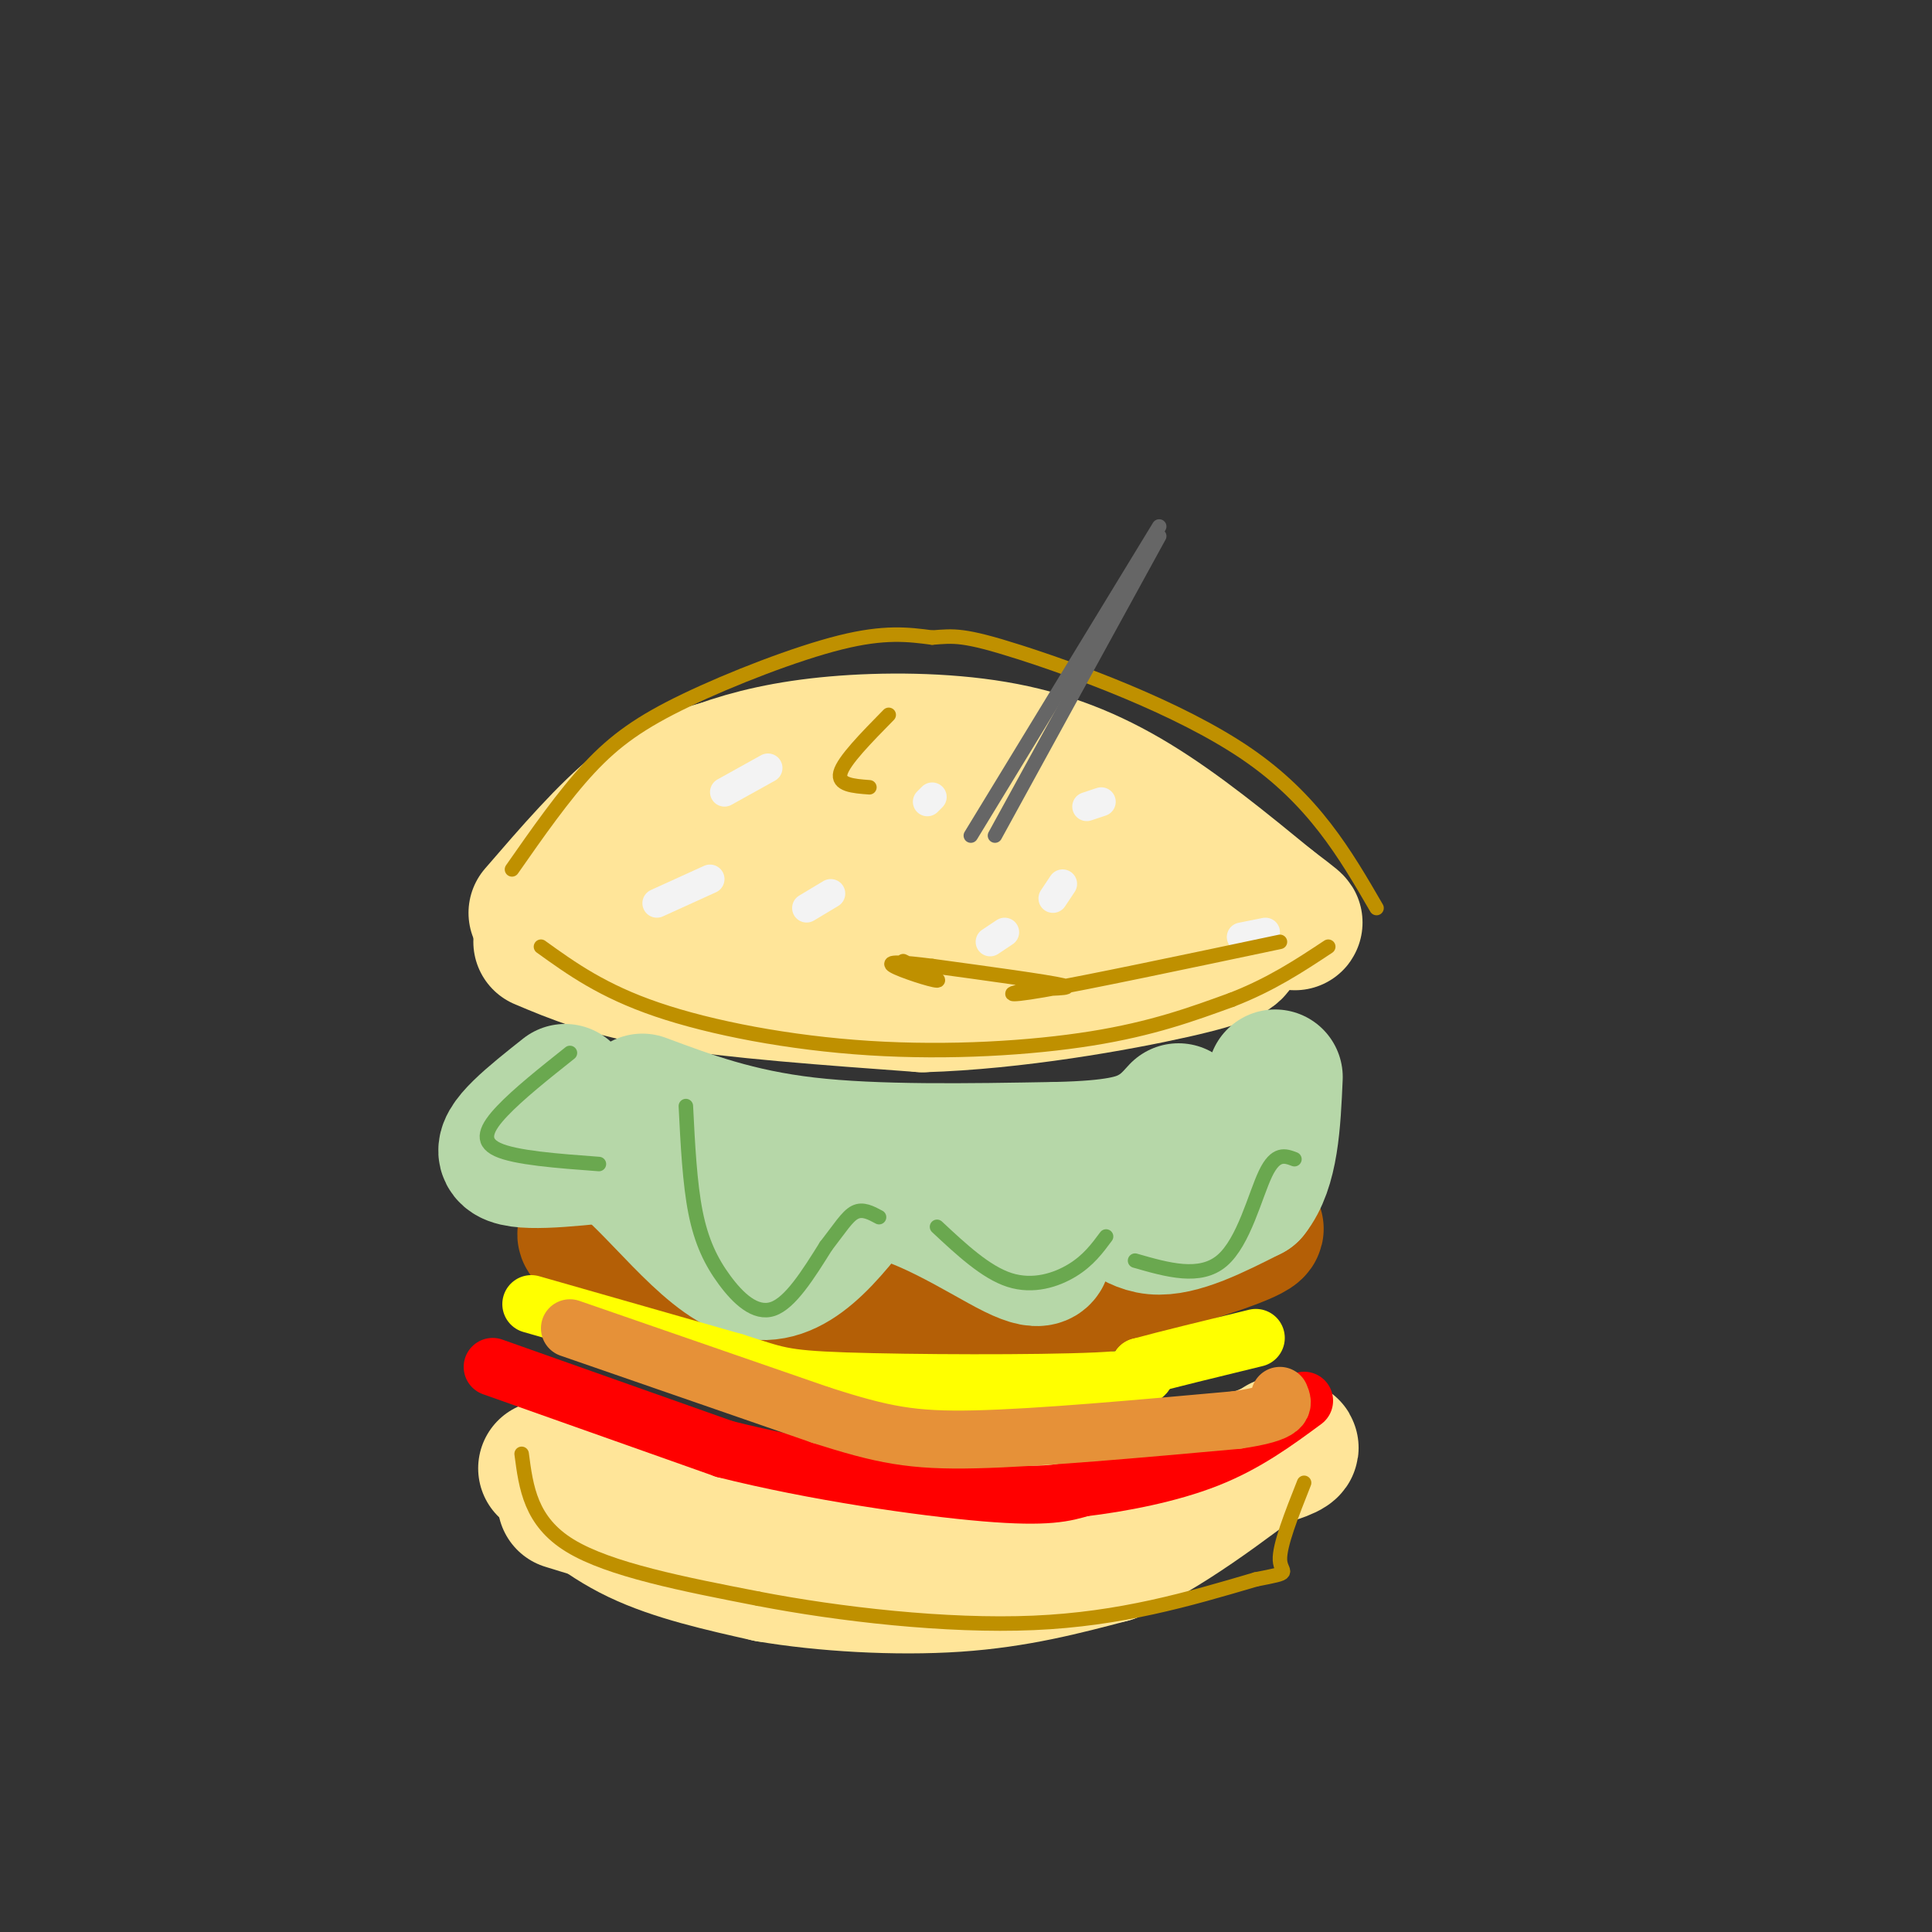 <svg viewBox='0 0 400 400' version='1.1' xmlns='http://www.w3.org/2000/svg' xmlns:xlink='http://www.w3.org/1999/xlink'><rect x="0" y="0" width="400" height="400" fill="#333333" stroke="none"/><g fill='none' stroke='rgb(255,229,153)' stroke-width='28' stroke-linecap='round' stroke-linejoin='round'><path d='M111,189c7.333,-8.500 14.667,-17.000 21,-22c6.333,-5.000 11.667,-6.500 17,-8'/><path d='M149,159c6.439,-2.322 14.035,-4.128 24,-5c9.965,-0.872 22.298,-0.812 33,1c10.702,1.812 19.772,5.375 29,11c9.228,5.625 18.614,13.313 28,21'/><path d='M263,187c5.500,4.167 5.250,4.083 5,4'/><path d='M112,195c6.917,2.917 13.833,5.833 27,8c13.167,2.167 32.583,3.583 52,5'/><path d='M191,208c19.012,-0.548 40.542,-4.417 52,-7c11.458,-2.583 12.845,-3.881 13,-5c0.155,-1.119 -0.923,-2.060 -2,-3'/><path d='M254,193c-1.774,-1.857 -5.208,-5.000 -30,-6c-24.792,-1.000 -70.940,0.143 -83,0c-12.060,-0.143 9.970,-1.571 32,-3'/><path d='M173,184c20.267,-0.289 54.933,0.489 68,0c13.067,-0.489 4.533,-2.244 -4,-4'/><path d='M237,180c-13.833,-2.333 -46.417,-6.167 -79,-10'/><path d='M117,311c8.083,2.500 16.167,5.000 26,6c9.833,1.000 21.417,0.500 33,0'/><path d='M176,317c19.167,-2.333 50.583,-8.167 82,-14'/><path d='M258,303c14.381,-3.381 9.333,-4.833 3,-2c-6.333,2.833 -13.952,9.952 -25,14c-11.048,4.048 -25.524,5.024 -40,6'/><path d='M196,321c-9.644,1.244 -13.756,1.356 -26,-2c-12.244,-3.356 -32.622,-10.178 -53,-17'/><path d='M113,304c5.667,5.167 11.333,10.333 19,14c7.667,3.667 17.333,5.833 27,8'/><path d='M159,326c11.444,1.956 26.556,2.844 39,2c12.444,-0.844 22.222,-3.422 32,-6'/><path d='M230,322c11.167,-4.833 23.083,-13.917 35,-23'/></g>
<g fill='none' stroke='rgb(180,95,6)' stroke-width='28' stroke-linecap='round' stroke-linejoin='round'><path d='M128,254c-4.833,0.417 -9.667,0.833 -5,3c4.667,2.167 18.833,6.083 33,10'/><path d='M156,267c16.600,2.133 41.600,2.467 58,1c16.400,-1.467 24.200,-4.733 32,-8'/><path d='M246,260c9.733,-2.933 18.067,-6.267 12,-6c-6.067,0.267 -26.533,4.133 -47,8'/><path d='M211,262c-14.911,1.378 -28.689,0.822 -42,-1c-13.311,-1.822 -26.156,-4.911 -39,-8'/></g>
<g fill='none' stroke='rgb(182,215,168)' stroke-width='28' stroke-linecap='round' stroke-linejoin='round'><path d='M117,226c-6.833,5.417 -13.667,10.833 -12,13c1.667,2.167 11.833,1.083 22,0'/><path d='M127,239c8.578,6.089 19.022,21.311 28,24c8.978,2.689 16.489,-7.156 24,-17'/><path d='M179,246c10.356,0.333 24.244,9.667 31,13c6.756,3.333 6.378,0.667 6,-2'/><path d='M216,257c2.940,-2.500 7.292,-7.750 11,-8c3.708,-0.250 6.774,4.500 12,5c5.226,0.500 12.613,-3.250 20,-7'/><path d='M259,247c4.167,-5.167 4.583,-14.583 5,-24'/><path d='M133,228c9.833,3.667 19.667,7.333 34,9c14.333,1.667 33.167,1.333 52,1'/><path d='M219,238c12.044,-0.289 16.156,-1.511 19,-3c2.844,-1.489 4.422,-3.244 6,-5'/></g>
<g fill='none' stroke='rgb(255,255,0)' stroke-width='12' stroke-linecap='round' stroke-linejoin='round'><path d='M110,270c0.000,0.000 42.000,12.000 42,12'/><path d='M152,282c8.714,2.726 9.500,3.542 23,4c13.500,0.458 39.714,0.560 52,0c12.286,-0.560 10.643,-1.780 9,-3'/><path d='M236,283c5.500,-1.500 14.750,-3.750 24,-6'/></g>
<g fill='none' stroke='rgb(255,0,0)' stroke-width='12' stroke-linecap='round' stroke-linejoin='round'><path d='M102,283c0.000,0.000 48.000,17.000 48,17'/><path d='M150,300c18.578,4.689 41.022,7.911 54,9c12.978,1.089 16.489,0.044 20,-1'/><path d='M224,308c8.000,-0.956 18.000,-2.844 26,-6c8.000,-3.156 14.000,-7.578 20,-12'/></g>
<g fill='none' stroke='rgb(230,145,56)' stroke-width='12' stroke-linecap='round' stroke-linejoin='round'><path d='M118,275c0.000,0.000 52.000,18.000 52,18'/><path d='M170,293c12.800,4.089 18.800,5.311 32,5c13.200,-0.311 33.600,-2.156 54,-4'/><path d='M256,294c10.500,-1.500 9.750,-3.250 9,-5'/></g>
<g fill='none' stroke='rgb(243,243,243)' stroke-width='6' stroke-linecap='round' stroke-linejoin='round'><path d='M159,159c0.000,0.000 -9.000,5.000 -9,5'/><path d='M172,185c0.000,0.000 -5.000,3.000 -5,3'/><path d='M193,165c0.000,0.000 -1.000,1.000 -1,1'/><path d='M220,183c0.000,0.000 -2.000,3.000 -2,3'/><path d='M208,193c0.000,0.000 -3.000,2.000 -3,2'/><path d='M147,182c0.000,0.000 -11.000,5.000 -11,5'/><path d='M225,167c0.000,0.000 3.000,-1.000 3,-1'/><path d='M257,194c0.000,0.000 5.000,-1.000 5,-1'/></g>
<g fill='none' stroke='rgb(191,144,0)' stroke-width='3' stroke-linecap='round' stroke-linejoin='round'><path d='M106,180c5.339,-7.643 10.679,-15.286 16,-21c5.321,-5.714 10.625,-9.500 20,-14c9.375,-4.500 22.821,-9.714 32,-12c9.179,-2.286 14.089,-1.643 19,-1'/><path d='M193,132c4.536,-0.345 6.375,-0.708 18,3c11.625,3.708 33.036,11.488 47,21c13.964,9.512 20.482,20.756 27,32'/><path d='M112,196c6.363,4.577 12.726,9.155 24,13c11.274,3.845 27.458,6.958 44,8c16.542,1.042 33.440,0.012 46,-2c12.560,-2.012 20.780,-5.006 29,-8'/><path d='M255,207c8.167,-3.167 14.083,-7.083 20,-11'/><path d='M265,195c-20.000,4.220 -40.000,8.440 -49,10c-9.000,1.560 -7.000,0.458 -3,0c4.000,-0.458 10.000,-0.274 7,-1c-3.000,-0.726 -15.000,-2.363 -27,-4'/><path d='M193,200c-6.607,-0.845 -9.625,-0.958 -8,0c1.625,0.958 7.893,2.988 9,3c1.107,0.012 -2.946,-1.994 -7,-4'/><path d='M184,148c-4.667,4.750 -9.333,9.500 -10,12c-0.667,2.500 2.667,2.750 6,3'/><path d='M108,301c0.917,7.000 1.833,14.000 10,19c8.167,5.000 23.583,8.000 39,11'/><path d='M157,331c16.689,3.222 38.911,5.778 57,5c18.089,-0.778 32.044,-4.889 46,-9'/><path d='M260,327c8.044,-1.578 5.156,-1.022 5,-4c-0.156,-2.978 2.422,-9.489 5,-16'/></g>
<g fill='none' stroke='rgb(106,168,79)' stroke-width='3' stroke-linecap='round' stroke-linejoin='round'><path d='M118,218c-5.333,4.244 -10.667,8.489 -14,12c-3.333,3.511 -4.667,6.289 -1,8c3.667,1.711 12.333,2.356 21,3'/><path d='M142,229c0.399,7.970 0.798,15.940 2,22c1.202,6.060 3.208,10.208 6,14c2.792,3.792 6.369,7.226 10,6c3.631,-1.226 7.315,-7.113 11,-13'/><path d='M171,258c2.822,-3.622 4.378,-6.178 6,-7c1.622,-0.822 3.311,0.089 5,1'/><path d='M194,254c5.044,4.711 10.089,9.422 15,11c4.911,1.578 9.689,0.022 13,-2c3.311,-2.022 5.156,-4.511 7,-7'/><path d='M235,261c6.733,1.933 13.467,3.867 18,0c4.533,-3.867 6.867,-13.533 9,-18c2.133,-4.467 4.067,-3.733 6,-3'/></g>
<g fill='none' stroke='rgb(102,102,102)' stroke-width='3' stroke-linecap='round' stroke-linejoin='round'><path d='M201,173c0.000,0.000 39.000,-64.000 39,-64'/><path d='M206,173c0.000,0.000 34.000,-62.000 34,-62'/></g>
</svg>